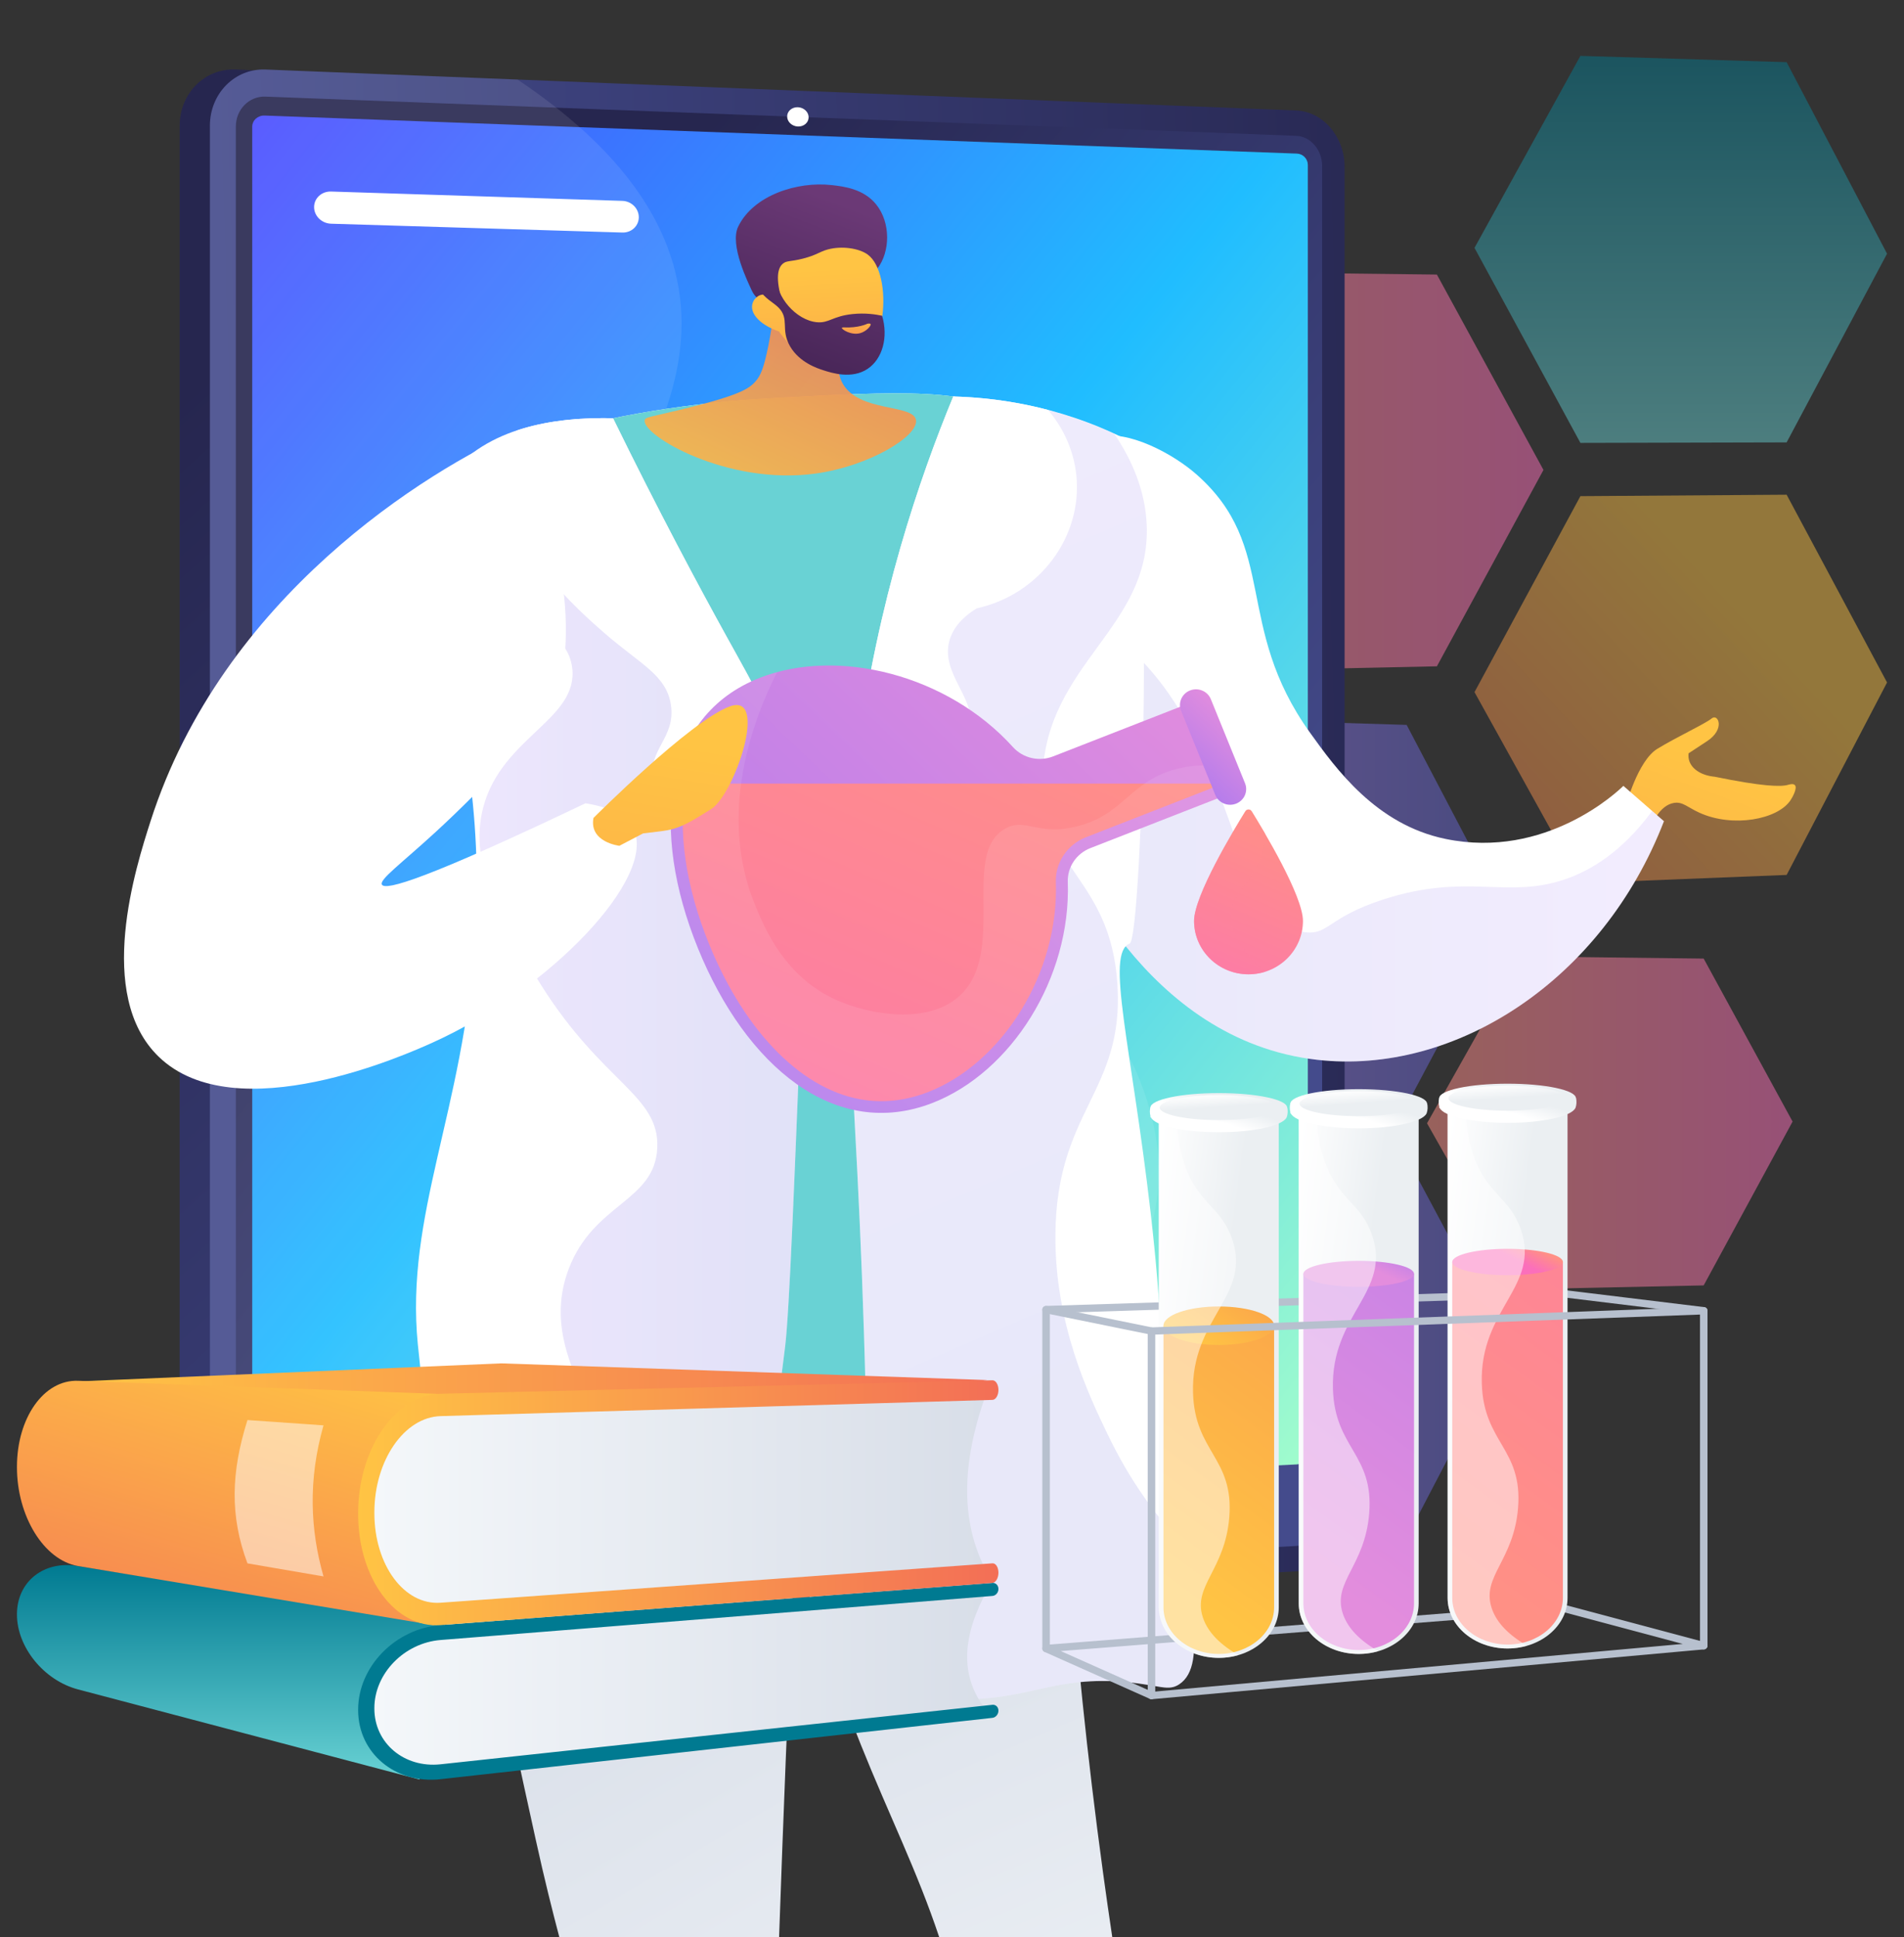 <?xml version="1.0" encoding="UTF-8"?> <svg xmlns="http://www.w3.org/2000/svg" width="232" height="236" viewBox="0 0 232 236" fill="none"><rect x="0" y="0" width="232" height="236" fill="#333333" stroke="none"/><path opacity="0.5" d="M175.084 33.452L148.395 33.137L134.679 57.504L148.395 81.743L175.084 81.179L188.069 57.255L175.084 33.452Z" fill="url(#paint0_linear)"></path><path opacity="0.47" d="M217.699 60.272L192.57 60.446L179.666 84.323L192.57 107.597L217.699 106.596L229.935 83.148L217.699 60.272Z" fill="url(#paint1_linear)"></path><path opacity="0.47" d="M217.699 7.574L192.57 6.806L179.666 30.2L192.57 53.958L217.699 53.898L229.935 30.909L217.699 7.574Z" fill="url(#paint2_linear)"></path><path opacity="0.5" d="M207.591 116.788L185.326 116.525L173.883 136.853L185.326 157.074L207.591 156.604L218.424 136.645L207.591 116.788Z" fill="url(#paint3_linear)"></path><path opacity="0.47" d="M171.399 141.016L146.27 141.189L133.366 165.066L146.27 188.34L171.399 187.339L183.635 163.892L171.399 141.016Z" fill="url(#paint4_linear)"></path><path opacity="0.47" d="M171.399 88.317L146.27 87.549L133.366 110.943L146.27 134.701L171.399 134.641L183.635 111.652L171.399 88.317Z" fill="url(#paint5_linear)"></path><path d="M160.15 184.485C160.15 188.132 157.51 191.25 154.254 191.437L28.665 198.621C24.935 198.835 21.89 195.817 21.89 191.895V15.316C21.89 11.394 24.935 8.323 28.665 8.471L154.254 13.46C157.51 13.589 160.15 16.661 160.15 20.308V184.485Z" fill="url(#paint6_linear)"></path><path d="M163.838 184.485C163.838 188.132 161.197 191.25 157.942 191.437L32.352 198.621C28.622 198.835 25.577 195.817 25.577 191.895V15.316C25.577 11.394 28.622 8.323 32.352 8.471L157.942 13.46C161.197 13.589 163.838 16.661 163.838 20.308V184.485Z" fill="url(#paint7_linear)"></path><path d="M28.737 15.431V191.725C28.737 193.822 30.357 195.431 32.352 195.321L131.68 189.805L157.942 188.347C159.686 188.25 161.098 186.587 161.098 184.631V20.209C161.098 18.254 159.686 16.615 157.942 16.549L130.732 15.514L32.352 11.772C30.357 11.696 28.737 13.334 28.737 15.431Z" fill="url(#paint8_linear)"></path><path d="M159.357 177.028C159.357 177.756 158.762 178.377 158.031 178.414L32.251 184.718C31.415 184.76 30.734 184.16 30.734 183.382V15.434C30.734 14.656 31.415 14.047 32.251 14.078L158.031 18.714C158.762 18.741 159.357 19.355 159.357 20.083V177.028Z" fill="url(#paint9_linear)"></path><path d="M109.908 187.958L84.367 189.335C83.002 189.408 81.893 188.48 81.893 187.262V187.17C81.893 185.952 83.002 184.907 84.367 184.837L109.908 183.52C111.235 183.452 112.31 184.368 112.31 185.567V185.657C112.31 186.856 111.235 187.886 109.908 187.958Z" fill="url(#paint10_linear)"></path><path d="M98.531 14.289C98.531 14.937 97.946 15.441 97.223 15.414C96.501 15.387 95.914 14.838 95.914 14.189C95.914 13.54 96.501 13.037 97.223 13.065C97.946 13.093 98.531 13.641 98.531 14.289Z" fill="white"></path><g opacity="0.3"><path opacity="0.3" d="M130.596 172.929C130.084 162.169 142.29 155.858 141.117 140.68C141.011 139.31 139.92 127.564 130.275 119.603C121.614 112.453 114.334 115.143 98.303 109.44C87.068 105.444 74.437 100.95 69.328 91.935C59.184 74.033 88.173 56.151 82.24 32.974C80.539 26.333 75.739 18.192 63.06 9.691L32.352 8.471C28.622 8.323 25.577 11.394 25.577 15.316V191.895C25.577 195.817 28.622 198.835 32.352 198.621L146.782 192.075C134.594 185.169 130.863 178.535 130.596 172.929Z" fill="white"></path></g><path d="M77.837 26.465C77.837 27.529 76.942 28.365 75.836 28.331L40.344 27.256C39.2 27.221 38.272 26.314 38.272 25.23C38.272 24.146 39.2 23.297 40.344 23.334L75.836 24.474C76.942 24.509 77.837 25.401 77.837 26.465Z" fill="white"></path><path d="M198.082 98.281C198.082 98.281 199.534 92.699 201.95 91.226C204.367 89.753 207.782 88.178 208.564 87.531C209.347 86.883 210.261 88.818 208.006 90.298C205.751 91.779 205.751 91.779 205.751 91.779C205.704 92.187 205.767 92.504 205.844 92.728C206.201 93.776 207.419 94.494 208.925 94.63C214.711 95.818 216.971 95.876 217.854 95.623C217.985 95.585 218.488 95.425 218.7 95.644C219.041 95.996 218.429 97.11 218.168 97.5C216.602 99.843 211.169 100.862 207.101 99.03C205.614 98.361 205.046 97.642 203.961 97.822C202.239 98.109 201.182 100.335 200.556 102.178L198.082 98.281Z" fill="url(#paint11_linear)"></path><path d="M202.748 100.05C201.101 98.615 199.453 97.18 197.806 95.745C197.203 96.342 188.408 104.753 176.114 102.204C167.649 100.448 162.766 93.634 159.639 89.285C150.245 76.223 155.863 66.638 145.749 57.762C142.94 55.297 137.431 52.312 133.828 53.223C125.246 55.391 120.304 80.69 128.611 100.589C130.288 104.605 139.52 126.72 160.463 129.116C177.372 131.051 195.303 119.373 202.748 100.05Z" fill="white"></path><path opacity="0.15" d="M135.75 77.444C151.229 89.427 149.506 112.409 159.021 113.574C161.928 113.93 161.768 111.746 168.7 109.537C178.84 106.306 183.603 109.57 190.736 107.115C193.689 106.098 197.532 103.927 201.316 98.803C201.794 99.219 202.271 99.635 202.748 100.05C195.303 119.373 177.373 131.05 160.463 129.116C139.52 126.72 130.288 104.605 128.611 100.589C124.713 91.252 123.733 80.726 124.676 71.959C128.249 72.981 132.13 74.642 135.75 77.444Z" fill="url(#paint12_linear)"></path><path d="M114.439 236H135.527C135.138 233.4 134.762 230.775 134.4 228.126C130.52 199.758 128.903 173.648 128.6 150.425C116.076 153.002 103.552 155.578 91.027 158.154C94.148 182.253 99.969 200.282 104.894 212.567C108.358 221.209 111.75 227.937 114.439 236Z" fill="url(#paint13_linear)"></path><path d="M68.152 236H94.931C95.941 207.026 97.245 178.531 98.814 150.532C73.698 149.366 65.094 158.104 62.349 161.587C53.894 172.316 57.684 189.564 65.263 224.059C66.358 229.041 67.313 232.815 68.152 236Z" fill="url(#paint14_linear)"></path><path d="M65.863 53.064C72.331 51.281 81.811 49.196 93.422 48.553C109.982 47.635 118.261 47.176 124.129 51.042C137.68 59.969 127.189 80.572 132.736 131.646C135.094 153.354 136.157 151.949 130.843 159.676C120.048 175.373 89.726 176.659 75.835 163.049C68.494 155.856 67.547 155.451 67.371 147.243C66.674 114.846 66.149 84.255 65.863 53.064Z" fill="white"></path><path d="M65.863 53.064C72.331 51.281 81.811 49.196 93.422 48.553C109.982 47.635 118.261 47.176 124.129 51.042C137.68 59.969 127.189 80.572 132.736 131.646C135.094 153.354 136.157 151.949 130.843 159.676C120.048 175.373 89.726 176.659 75.835 163.049C68.494 155.856 67.547 155.451 67.371 147.243C66.674 114.846 66.149 84.255 65.863 53.064Z" fill="#69D2D4"></path><path d="M137.274 53.553C128.665 49.215 120.67 48.422 116.153 48.307C112.055 58.229 106.908 73.183 104.474 91.892C102.277 108.779 103.303 119.952 104.479 143.151C105.223 157.807 105.98 179.043 105.752 205.203C110.311 206.636 114.039 206.973 116.54 207.028C125.402 207.222 128.362 204.084 137.415 204.953C141.364 205.332 142.347 206.077 143.675 205.209C147.379 202.789 144.606 193.814 142.747 184.069C139.874 168.999 143.003 172.101 140.196 147.698C137.87 127.466 134.66 116.126 137.645 114.964C139.248 114.339 140.756 55.307 137.274 53.553Z" fill="white"></path><path opacity="0.15" d="M128.6 150.425C128.717 135.203 136.991 133.051 136.158 119.955C135.319 106.767 126.74 106.043 127.037 94.693C127.398 80.89 140.226 76.532 139.726 63.989C139.558 59.761 137.92 56.031 135.79 52.872C127.757 49.165 120.408 48.415 116.153 48.307C112.055 58.229 106.908 73.183 104.474 91.892C102.277 108.779 103.303 119.952 104.479 143.151C105.223 157.807 105.98 179.042 105.752 205.203C110.311 206.636 114.039 206.973 116.54 207.028C125.402 207.222 128.363 204.084 137.415 204.953C141.364 205.332 142.347 206.077 143.675 205.209C146.911 203.095 145.203 195.976 143.48 187.711C140.76 184.269 137.956 180.958 134.968 174.756C132.711 170.07 128.516 161.361 128.6 150.425Z" fill="url(#paint15_linear)"></path><path d="M96.362 94.732C98.389 102.278 98.202 108.285 97.985 113.827C96.794 144.361 96.188 159.717 95.666 164.065C93.133 185.176 91.344 183.861 91.958 192.434C92.287 197.024 93.055 200.952 90.493 203.84C87.438 207.285 83.042 205.421 72.227 206.788C62.283 208.044 62.021 210.122 51.276 211.388C46.91 211.903 34.987 213.308 33.741 209.983C33.075 208.206 35.541 205.288 37.916 203.846C41.786 201.496 45.084 203.267 46.39 201.393C47.888 199.244 43.845 196.5 43.714 191.343C43.584 186.203 47.488 184.533 49.911 178.22C52.17 172.34 51.26 167.335 50.911 163.789C49.358 147.972 56.46 135.464 57.862 114.509C60.045 81.877 45.81 67.543 55.472 57.088C60.705 51.426 69.315 50.827 74.699 50.955C80.293 62.377 85.111 71.363 88.522 77.535C92.206 84.199 94.622 88.254 96.362 94.732Z" fill="white"></path><path d="M118.047 86.321C117.253 83.641 114.744 81.072 115.728 77.91C116.307 76.047 117.832 74.84 119.004 74.12C126.725 72.419 131.919 65.339 131.151 57.906C130.843 54.921 129.597 52.172 127.7 49.942C122.987 48.706 118.917 48.377 116.153 48.307C112.055 58.229 106.908 73.183 104.474 91.892C103.437 99.86 103.124 106.563 103.199 113.85C104.537 109.663 106.416 106.535 108.407 104.16C111.78 100.138 119.981 92.849 118.047 86.321Z" fill="white"></path><g opacity="0.64"><path opacity="0.3" d="M96.362 94.732C94.622 88.254 92.205 84.198 88.522 77.535C85.11 71.363 80.293 62.376 74.699 50.955C73.394 50.924 71.896 50.938 70.306 51.054C61.79 62.582 61.251 69.026 63.228 72.85C65.156 76.577 69.187 77.302 69.713 81.326C70.537 87.617 61.196 89.768 58.905 98.276C56.905 105.703 61.585 113.12 65.99 120.102C73.482 131.978 80.342 133.445 80.09 139.803C79.828 146.419 72.333 146.536 69.281 154.635C64.498 167.328 79.363 176.455 74.901 187.687C71.445 196.392 61.003 194.718 54.582 205.908C53.563 207.684 52.839 209.482 52.299 211.255C62.021 209.981 62.619 208.002 72.227 206.787C83.042 205.421 87.438 207.284 90.493 203.84C93.055 200.952 92.287 197.023 91.958 192.434C91.344 183.861 93.134 185.175 95.666 164.065C96.188 159.717 96.794 144.361 97.985 113.827C98.202 108.285 98.389 102.278 96.362 94.732Z" fill="url(#paint16_linear)"></path></g><path d="M73.633 77.115C78.025 80.941 81.202 82.233 81.751 85.882C82.356 89.902 78.938 91.247 79.519 95.161C80.246 100.057 85.907 100.068 88.824 106.326C90.734 110.422 89.068 112.048 90.216 117.351C90.915 120.582 92.646 125.086 97.347 130.086C97.54 125.228 97.751 119.825 97.985 113.827C98.202 108.285 98.389 102.278 96.362 94.732C94.622 88.254 92.206 84.199 88.522 77.535C85.111 71.363 80.293 62.377 74.699 50.955C71.544 50.88 67.282 51.064 63.24 52.361C61.844 54.857 61.612 56.841 61.573 57.906C61.258 66.334 70.7 74.56 73.633 77.115Z" fill="white"></path><path opacity="0.9" d="M94.659 30.82C94.7 35.632 94.152 39.448 93.634 42.061C93.04 45.055 92.612 45.829 92.067 46.457C91.245 47.401 90 48.194 82.965 49.904C79.137 50.834 78.645 50.809 78.56 51.181C78.148 52.997 88.586 59.188 99.371 57.696C105.971 56.783 111.977 53.092 111.608 51.154C111.237 49.203 104.644 50.25 102.679 46.721C101.312 44.267 102.844 40.782 104.656 37.895C102.901 34.674 96.413 34.042 94.659 30.82Z" fill="url(#paint17_linear)"></path><path d="M106.909 32.722C108.467 30.694 108.563 27.154 106.768 24.916C105.224 22.99 102.793 22.715 101.338 22.55C97.121 22.073 91.8 23.798 89.95 27.602C88.853 29.856 91.225 34.54 91.597 35.382C92.017 36.334 92.78 36.661 93.486 37.381C94.463 38.379 95.994 39.967 98.492 42.622C98.686 41.838 98.982 40.868 99.451 39.817C99.631 39.413 100.356 37.832 101.453 36.522C103.65 33.895 105.432 34.644 106.909 32.722Z" fill="url(#paint18_linear)"></path><path d="M94.928 40.389C94.928 40.389 97.7 44.846 103.22 44.494C108.161 44.179 108.885 33.318 105.729 31.013C104.676 30.244 102.567 29.925 100.852 30.395C99.839 30.674 99.496 31.086 97.832 31.509C96.297 31.899 95.864 31.733 95.401 32.115C94.821 32.593 94.397 33.765 95.365 36.94C94.422 36.004 93.29 35.645 92.488 36.016C92.36 36.076 92.021 36.302 91.83 36.645C91.139 37.885 92.295 39.47 94.928 40.389Z" fill="url(#paint19_linear)"></path><path d="M95.177 31.465C95.415 31.639 94.687 32.511 94.633 33.744C94.527 36.138 97 39.012 99.522 39.256C101.013 39.4 101.423 38.519 103.888 38.263C105.414 38.105 106.685 38.296 107.484 38.467C108.259 41.093 107.53 43.711 105.739 44.925C103.811 46.233 101.349 45.44 100.319 45.108C99.63 44.886 97.423 44.179 96.27 42.196C95.068 40.128 96.247 38.882 94.869 37.484C94.173 36.779 93.26 36.473 92.37 35.108C92.129 34.737 91.968 34.409 91.869 34.188C93.144 32.864 94.832 31.213 95.177 31.465Z" fill="url(#paint20_linear)"></path><path d="M105.69 39.44C105.69 39.44 104.623 39.987 102.779 39.885C102.689 39.88 102.59 39.906 102.579 39.951C102.536 40.123 103.72 40.892 104.81 40.591C105.584 40.378 106.186 39.66 106.082 39.477C106.038 39.4 105.863 39.41 105.69 39.44Z" fill="url(#paint21_linear)"></path><path d="M77.205 101.026C80.023 106.891 67.076 120.549 52.685 127.035C49.754 128.357 28.698 137.845 19.314 128.721C11.56 121.181 16.565 105.591 18.351 100.025C27.124 72.694 51.949 57.375 63.24 52.361C71.667 73.012 68.821 83.63 66.868 86.504C64.827 89.505 59.132 95.81 53.084 101.364C48.83 105.271 46.18 107.172 46.537 107.781C46.98 108.54 51.967 107.107 71.337 97.867C73.582 98.223 76.243 99.024 77.205 101.026Z" fill="white"></path><path d="M128.317 92.157L145.886 85.296L150.427 96.465L132.858 103.327C131.147 103.996 130.044 105.643 130.107 107.448C130.514 119.195 123.18 130.641 113.645 134.365C101.714 139.025 90.859 129.83 85.045 115.53C79.231 101.229 80.66 87.237 92.59 82.578C102.125 78.853 115.481 82.219 123.428 91.021C124.649 92.373 126.606 92.826 128.317 92.157Z" fill="url(#paint22_linear)"></path><path d="M83.643 95.465C83.627 95.544 83.607 95.62 83.591 95.7C82.551 101.142 83.547 107.997 86.395 115.002C90.84 125.936 97.987 133.052 105.514 134.039C105.514 134.039 105.515 134.039 105.515 134.039C108.019 134.367 110.574 134.032 113.107 133.042C117.477 131.335 121.475 127.831 124.363 123.175C127.316 118.414 128.841 112.846 128.655 107.496C128.572 105.1 130.045 102.893 132.32 102.005L148.54 95.67L148.456 95.465H83.643Z" fill="url(#paint23_linear)"></path><g opacity="0.3"><path opacity="0.3" d="M91.99 110.219C93.176 113.107 95.624 119.07 102.036 121.887C105.917 123.592 112.911 124.874 116.844 121.398C122.81 116.125 116.987 104.093 122.446 100.972C124.928 99.552 126.416 101.878 131.23 100.679C136.538 99.357 137.436 95.856 142.06 94.096C143.72 93.464 146.034 92.991 149.188 93.419L150.427 96.466L132.858 103.328C131.147 103.996 130.044 105.644 130.107 107.448C130.514 119.195 123.18 130.641 113.645 134.366C101.714 139.025 90.859 129.831 85.045 115.53C79.231 101.23 80.66 87.238 92.59 82.578C93.271 82.312 93.973 82.084 94.689 81.889C91.746 87.689 87.423 99.094 91.99 110.219Z" fill="white"></path></g><path d="M143.917 86.604L148.079 96.843C148.478 97.824 149.614 98.303 150.615 97.912C151.616 97.521 152.105 96.408 151.706 95.427L147.543 85.188C147.144 84.206 146.009 83.728 145.007 84.119C144.006 84.51 143.518 85.623 143.917 86.604Z" fill="url(#paint24_linear)"></path><path d="M158.764 112.2C158.764 115.792 155.794 118.703 152.129 118.703C148.465 118.703 145.495 115.792 145.495 112.2C145.495 109.13 150.343 101.1 151.751 98.835C151.924 98.556 152.335 98.556 152.508 98.835C153.915 101.1 158.764 109.13 158.764 112.2Z" fill="url(#paint25_linear)"></path><path opacity="0.6" d="M150.012 111.095C150.361 108.286 153.163 107.166 153.964 103.349C154.089 102.752 154.15 102.162 154.158 101.584C153.473 100.404 152.874 99.424 152.508 98.835C152.335 98.556 151.924 98.556 151.751 98.835C150.343 101.101 145.495 109.13 145.495 112.2C145.495 115.792 148.465 118.703 152.129 118.703C152.834 118.703 153.512 118.595 154.149 118.395C150.57 115.271 149.791 112.878 150.012 111.095Z" fill="url(#paint26_linear)"></path><path d="M72.313 99.655C72.313 99.655 84.12 87.814 88.926 86.064C93.731 84.315 89.476 96.805 86.661 98.566C83.846 100.328 82.747 101.001 80.55 101.27C78.354 101.539 78.354 101.539 78.354 101.539L75.471 103.046C75.471 103.046 71.764 102.616 72.313 99.655Z" fill="url(#paint27_linear)"></path><path d="M140.307 207.021C140.242 207.021 140.178 207.008 140.118 206.981L127.273 201.254C127.084 201.169 126.977 200.97 127.013 200.77C127.049 200.569 127.219 200.417 127.426 200.401L190.248 195.437C190.3 195.432 190.353 195.438 190.404 195.451L207.72 200.072C207.933 200.129 208.074 200.327 208.055 200.542C208.036 200.758 207.862 200.929 207.642 200.949L140.349 207.019C140.335 207.021 140.321 207.021 140.307 207.021ZM129.254 201.154L140.386 206.118L205.044 200.285L190.242 196.335L129.254 201.154Z" fill="#B7C0CE"></path><path d="M140.307 207.021C140.055 207.021 139.851 206.821 139.851 206.574V162.53L127.919 160.103V200.847C127.919 201.094 127.714 201.294 127.462 201.294C127.21 201.294 127.006 201.094 127.006 200.847V159.553C127.006 159.419 127.068 159.291 127.174 159.206C127.281 159.121 127.422 159.088 127.555 159.115L140.4 161.728C140.612 161.771 140.764 161.954 140.764 162.166V206.574C140.764 206.821 140.559 207.021 140.307 207.021Z" fill="#B7C0CE"></path><path d="M207.6 200.95C207.348 200.95 207.144 200.75 207.144 200.503V160.089L190.603 158.072V195.883C190.603 196.13 190.398 196.33 190.147 196.33C189.895 196.33 189.69 196.13 189.69 195.883V157.565C189.69 157.437 189.746 157.315 189.844 157.23C189.943 157.145 190.074 157.106 190.203 157.121L207.656 159.25C207.885 159.277 208.056 159.468 208.056 159.693V200.503C208.056 200.75 207.852 200.95 207.6 200.95Z" fill="#B7C0CE"></path><path d="M127.463 160C127.217 160 127.015 159.81 127.007 159.568C126.999 159.321 127.196 159.114 127.448 159.106L190.132 157.118C190.393 157.104 190.595 157.304 190.603 157.551C190.611 157.798 190.413 158.004 190.162 158.012L127.478 160C127.472 160 127.467 160 127.463 160Z" fill="#B7C0CE"></path><path d="M176.389 134.795V194.683C176.389 198.083 179.66 200.839 183.696 200.839H183.696C187.731 200.839 191.002 198.083 191.002 194.683V134.795H176.389Z" fill="url(#paint28_linear)"></path><path d="M183.696 200.362C179.979 200.362 176.955 197.814 176.955 194.683V153.754H190.436V194.683C190.436 197.814 187.412 200.362 183.696 200.362Z" fill="url(#paint29_linear)"></path><path d="M183.696 155.362C187.418 155.362 190.436 154.642 190.436 153.754C190.436 152.866 187.418 152.146 183.696 152.146C179.973 152.146 176.955 152.866 176.955 153.754C176.955 154.642 179.973 155.362 183.696 155.362Z" fill="url(#paint30_linear)"></path><path opacity="0.5" d="M181.745 195.877C180.513 192.049 184.458 190.128 184.973 183.71C185.556 176.454 180.764 175.813 180.555 168.536C180.294 159.408 187.728 156.776 185.313 149.783C183.956 145.853 181.225 145.573 179.536 140.764C178.803 138.676 178.588 136.653 178.665 134.795H176.389V194.683C176.389 198.083 179.66 200.839 183.696 200.839H183.696C184.531 200.839 185.333 200.719 186.081 200.502C183.388 198.947 182.212 197.329 181.745 195.877Z" fill="white"></path><path d="M192.022 133.75L192.022 133.746H192.021H190.961C189.536 133.12 186.817 132.696 183.696 132.696C183.696 132.696 183.695 132.696 183.695 132.696H183.695C180.573 132.696 177.855 133.12 176.429 133.746H175.369H175.368V133.751C175.265 134.063 175.284 134.504 175.368 134.818V134.987H175.425H175.426C175.906 136.008 179.424 136.8 183.695 136.8H183.695C183.695 136.8 183.696 136.8 183.696 136.8C187.967 136.8 191.484 136.008 191.964 134.987H191.965C191.967 134.982 191.969 134.976 191.972 134.97C191.976 134.96 191.98 134.95 191.984 134.94C192.1 134.628 192.14 134.105 192.022 133.75Z" fill="url(#paint31_linear)"></path><path d="M183.694 135.559C188.293 135.559 192.021 134.768 192.021 133.793C192.021 132.818 188.293 132.028 183.694 132.028C179.096 132.028 175.368 132.818 175.368 133.793C175.368 134.768 179.096 135.559 183.694 135.559Z" fill="url(#paint32_linear)"></path><path d="M183.696 135.32C187.673 135.32 190.897 134.636 190.897 133.793C190.897 132.95 187.673 132.266 183.696 132.266C179.719 132.266 176.495 132.95 176.495 133.793C176.495 134.636 179.719 135.32 183.696 135.32Z" fill="url(#paint33_linear)"></path><path d="M158.25 135.464V195.351C158.25 198.751 161.521 201.507 165.557 201.507H165.557C169.592 201.507 172.863 198.751 172.863 195.351V135.464H158.25Z" fill="url(#paint34_linear)"></path><path d="M165.557 201.03C161.84 201.03 158.816 198.482 158.816 195.351V155.196H172.297V195.351C172.297 198.482 169.273 201.03 165.557 201.03Z" fill="url(#paint35_linear)"></path><path d="M165.557 156.778C169.279 156.778 172.297 156.07 172.297 155.196C172.297 154.323 169.279 153.614 165.557 153.614C161.834 153.614 158.816 154.323 158.816 155.196C158.816 156.07 161.834 156.778 165.557 156.778Z" fill="url(#paint36_linear)"></path><path opacity="0.5" d="M163.606 196.545C162.374 192.717 166.319 190.796 166.834 184.378C167.416 177.122 162.624 176.481 162.416 169.204C162.155 160.077 169.589 157.444 167.174 150.451C165.817 146.522 163.086 146.242 161.397 141.432C160.664 139.345 160.449 137.321 160.526 135.464H158.25V195.351C158.25 198.751 161.521 201.507 165.557 201.507H165.557C166.392 201.507 167.194 201.387 167.942 201.17C165.249 199.615 164.073 197.997 163.606 196.545Z" fill="white"></path><path d="M173.883 134.418L173.883 134.414H173.882H172.822C171.396 133.788 168.678 133.364 165.557 133.364C165.557 133.364 165.556 133.364 165.556 133.364C165.556 133.364 165.556 133.364 165.556 133.364C162.434 133.364 159.716 133.788 158.29 134.414H157.23H157.229V134.419C157.126 134.731 157.144 135.172 157.229 135.486V135.655H157.286H157.287C157.767 136.676 161.285 137.468 165.555 137.468C165.555 137.468 165.556 137.468 165.556 137.468C165.556 137.468 165.556 137.468 165.556 137.468C169.827 137.468 173.345 136.676 173.825 135.655H173.826C173.828 135.65 173.83 135.644 173.832 135.638C173.837 135.628 173.841 135.618 173.844 135.608C173.96 135.296 174 134.773 173.883 134.418Z" fill="url(#paint37_linear)"></path><path d="M165.555 136.227C170.154 136.227 173.881 135.437 173.881 134.461C173.881 133.486 170.154 132.696 165.555 132.696C160.957 132.696 157.229 133.486 157.229 134.461C157.229 135.437 160.957 136.227 165.555 136.227Z" fill="url(#paint38_linear)"></path><path d="M165.557 135.989C169.534 135.989 172.758 135.306 172.758 134.462C172.758 133.619 169.534 132.935 165.557 132.935C161.579 132.935 158.355 133.619 158.355 134.462C158.355 135.306 161.579 135.989 165.557 135.989Z" fill="url(#paint39_linear)"></path><path d="M141.202 135.941V195.829C141.202 199.228 144.474 201.984 148.509 201.984C152.544 201.984 155.816 199.228 155.816 195.829V135.941H141.202Z" fill="url(#paint40_linear)"></path><path d="M148.509 201.507C144.792 201.507 141.769 198.96 141.769 195.829V161.518H155.249V195.829C155.249 198.96 152.226 201.507 148.509 201.507Z" fill="url(#paint41_linear)"></path><path d="M148.509 163.865C152.231 163.865 155.249 162.814 155.249 161.518C155.249 160.223 152.231 159.172 148.509 159.172C144.786 159.172 141.769 160.223 141.769 161.518C141.769 162.814 144.786 163.865 148.509 163.865Z" fill="url(#paint42_linear)"></path><path opacity="0.5" d="M146.558 197.023C145.326 193.194 149.271 191.273 149.786 184.855C150.369 177.6 145.577 176.958 145.369 169.681C145.108 160.554 152.541 157.921 150.126 150.928C148.769 146.999 146.038 146.719 144.349 141.91C143.616 139.822 143.401 137.798 143.478 135.941H141.202V195.829C141.202 199.228 144.474 201.984 148.509 201.984C149.344 201.984 150.146 201.865 150.894 201.647C148.202 200.093 147.025 198.474 146.558 197.023Z" fill="white"></path><path d="M156.835 134.895L156.835 134.892H156.834H155.774C154.349 134.265 151.63 133.842 148.509 133.842C148.509 133.842 148.508 133.842 148.508 133.842C148.508 133.842 148.508 133.842 148.508 133.842C145.386 133.842 142.668 134.265 141.242 134.892H140.183H140.181V134.896C140.078 135.208 140.097 135.649 140.181 135.963V136.132H140.238H140.239C140.719 137.153 144.237 137.946 148.508 137.946C148.508 137.946 148.508 137.946 148.508 137.946C148.508 137.946 148.509 137.946 148.509 137.946C152.78 137.946 156.297 137.153 156.777 136.132H156.778C156.78 136.127 156.782 136.121 156.785 136.116C156.789 136.106 156.793 136.095 156.797 136.085C156.913 135.774 156.953 135.25 156.835 134.895Z" fill="url(#paint43_linear)"></path><path d="M148.507 136.704C153.106 136.704 156.834 135.914 156.834 134.939C156.834 133.964 153.106 133.173 148.507 133.173C143.909 133.173 140.181 133.964 140.181 134.939C140.181 135.914 143.909 136.704 148.507 136.704Z" fill="url(#paint44_linear)"></path><path d="M148.509 136.466C152.486 136.466 155.71 135.783 155.71 134.939C155.71 134.096 152.486 133.412 148.509 133.412C144.532 133.412 141.308 134.096 141.308 134.939C141.308 135.783 144.532 136.466 148.509 136.466Z" fill="url(#paint45_linear)"></path><path d="M140.307 162.613C140.063 162.613 139.86 162.424 139.851 162.183C139.842 161.936 140.038 161.728 140.29 161.719L207.583 159.246C207.836 159.242 208.047 159.43 208.056 159.677C208.066 159.924 207.869 160.131 207.617 160.14L140.324 162.613C140.318 162.613 140.313 162.613 140.307 162.613Z" fill="#B7C0CE"></path><path d="M9.731 168.292L61.093 166.103L120.27 168.136L61.89 180.643L9.731 168.292Z" fill="url(#paint46_linear)"></path><path d="M51.114 216.802L9.51 205.827C5.321 204.722 2.065 200.653 2.065 196.707V196.664C2.065 192.718 5.321 190.071 9.51 190.795L54.132 197.952L51.114 216.802Z" fill="url(#paint47_linear)"></path><path d="M120.341 208.56L53.119 215.918C48.908 216.379 45.447 213.501 45.447 209.484V206.759C45.447 202.741 48.908 199.215 53.119 198.886L120.341 193.642C117.366 199.069 116.68 204.147 120.341 208.56Z" fill="url(#paint48_linear)"></path><path d="M120.926 209.291L53.682 216.764C48.19 217.374 43.639 213.604 43.639 208.348V208.291C43.639 203.035 48.19 198.411 53.682 197.991L120.926 192.851C121.331 192.82 121.659 193.15 121.659 193.588C121.659 194.027 121.331 194.408 120.926 194.44L53.682 199.806C49.264 200.159 45.616 203.884 45.616 208.105V208.163C45.616 212.384 49.264 215.425 53.682 214.949L120.926 207.701C121.331 207.658 121.659 207.978 121.659 208.416C121.659 208.854 121.331 209.246 120.926 209.291Z" fill="#007A91"></path><path d="M52.862 197.997L9.51 190.796C5.321 190.071 2.065 184.688 2.065 178.764V178.699C2.065 172.774 5.321 168.072 9.51 168.225L55.498 169.899L52.862 197.997Z" fill="url(#paint49_linear)"></path><path d="M120.341 191.701L56.886 196.392C50.628 196.855 45.447 192.348 45.447 186.316V182.224C45.447 176.192 50.628 171.163 56.886 170.996L120.341 169.301C117.357 177.434 116.69 185.049 120.341 191.701Z" fill="url(#paint50_linear)"></path><path d="M120.926 192.851L53.682 197.991C48.19 198.411 43.639 192.339 43.639 184.448V184.361C43.639 176.469 48.19 169.938 53.682 169.804L120.926 168.166C121.331 168.157 121.659 168.682 121.659 169.34C121.659 169.998 121.331 170.541 120.926 170.553L53.682 172.53C49.264 172.659 45.616 177.923 45.616 184.261V184.348C45.616 190.686 49.264 195.582 53.682 195.266L120.926 190.465C121.331 190.436 121.659 190.946 121.659 191.604C121.659 192.262 121.331 192.82 120.926 192.851Z" fill="url(#paint51_linear)"></path><path opacity="0.5" d="M39.419 192.059L30.152 190.471C27.988 184.683 28.151 179.365 30.152 173.009L39.419 173.655C37.519 180.343 37.807 186.401 39.419 192.059Z" fill="white"></path><defs><linearGradient id="paint0_linear" x1="134.679" y1="57.44" x2="188.069" y2="57.44" gradientUnits="userSpaceOnUse"><stop stop-color="#FF9085"></stop><stop offset="1" stop-color="#FB6FBB"></stop></linearGradient><linearGradient id="paint1_linear" x1="209.69" y1="71.148" x2="165.893" y2="112.063" gradientUnits="userSpaceOnUse"><stop stop-color="#FFC444"></stop><stop offset="0.996" stop-color="#F36F56"></stop></linearGradient><linearGradient id="paint2_linear" x1="204.801" y1="6.806" x2="204.801" y2="53.958" gradientUnits="userSpaceOnUse"><stop stop-color="#007A91"></stop><stop offset="1" stop-color="#69D2D4"></stop></linearGradient><linearGradient id="paint3_linear" x1="173.883" y1="136.8" x2="218.424" y2="136.8" gradientUnits="userSpaceOnUse"><stop stop-color="#FF9085"></stop><stop offset="1" stop-color="#FB6FBB"></stop></linearGradient><linearGradient id="paint4_linear" x1="133.366" y1="164.678" x2="183.635" y2="164.678" gradientUnits="userSpaceOnUse"><stop stop-color="#AA80F9"></stop><stop offset="0.996" stop-color="#6165D7"></stop></linearGradient><linearGradient id="paint5_linear" x1="133.366" y1="111.125" x2="183.635" y2="111.125" gradientUnits="userSpaceOnUse"><stop stop-color="#AA80F9"></stop><stop offset="0.996" stop-color="#6165D7"></stop></linearGradient><linearGradient id="paint6_linear" x1="29.851" y1="39.981" x2="148.933" y2="173.863" gradientUnits="userSpaceOnUse"><stop offset="0.004" stop-color="#26264F"></stop><stop offset="1" stop-color="#444B8C"></stop></linearGradient><linearGradient id="paint7_linear" x1="28.267" y1="103.652" x2="181.277" y2="99.302" gradientUnits="userSpaceOnUse"><stop stop-color="#444B8C"></stop><stop offset="0.996" stop-color="#26264F"></stop></linearGradient><linearGradient id="paint8_linear" x1="136.558" y1="139.323" x2="45.414" y2="63.239" gradientUnits="userSpaceOnUse"><stop stop-color="#444B8C"></stop><stop offset="0.996" stop-color="#26264F"></stop></linearGradient><linearGradient id="paint9_linear" x1="15.942" y1="-2.134" x2="201.967" y2="146.887" gradientUnits="userSpaceOnUse"><stop stop-color="#5433FF"></stop><stop offset="0.51" stop-color="#20BDFF"></stop><stop offset="0.956" stop-color="#A5FECB"></stop></linearGradient><linearGradient id="paint10_linear" x1="98.342" y1="177.157" x2="95.91" y2="196.054" gradientUnits="userSpaceOnUse"><stop stop-color="#444B8C"></stop><stop offset="0.996" stop-color="#26264F"></stop></linearGradient><linearGradient id="paint11_linear" x1="209.972" y1="93.059" x2="178.267" y2="179.7" gradientUnits="userSpaceOnUse"><stop stop-color="#FFC444"></stop><stop offset="0.996" stop-color="#F36F56"></stop></linearGradient><linearGradient id="paint12_linear" x1="202.748" y1="100.642" x2="124.343" y2="100.642" gradientUnits="userSpaceOnUse"><stop stop-color="#AA80F9"></stop><stop offset="0.996" stop-color="#6165D7"></stop></linearGradient><linearGradient id="paint13_linear" x1="160.016" y1="278.269" x2="114.774" y2="174.214" gradientUnits="userSpaceOnUse"><stop stop-color="#F4F7FA"></stop><stop offset="0.996" stop-color="#D8DEE8"></stop></linearGradient><linearGradient id="paint14_linear" x1="137.412" y1="281.379" x2="79.788" y2="183.372" gradientUnits="userSpaceOnUse"><stop stop-color="#F4F7FA"></stop><stop offset="0.996" stop-color="#D8DEE8"></stop></linearGradient><linearGradient id="paint15_linear" x1="64.324" y1="3.406" x2="137.876" y2="173.169" gradientUnits="userSpaceOnUse"><stop stop-color="#AA80F9"></stop><stop offset="0.996" stop-color="#6165D7"></stop></linearGradient><linearGradient id="paint16_linear" x1="52.299" y1="131.098" x2="98.113" y2="131.098" gradientUnits="userSpaceOnUse"><stop stop-color="#AA80F9"></stop><stop offset="0.996" stop-color="#6165D7"></stop></linearGradient><linearGradient id="paint17_linear" x1="86.793" y1="68.323" x2="107.361" y2="24.631" gradientUnits="userSpaceOnUse"><stop stop-color="#FFC444"></stop><stop offset="0.996" stop-color="#F36F56"></stop></linearGradient><linearGradient id="paint18_linear" x1="88.55" y1="55.28" x2="100.495" y2="23.988" gradientUnits="userSpaceOnUse"><stop stop-color="#311944"></stop><stop offset="1" stop-color="#6B3976"></stop></linearGradient><linearGradient id="paint19_linear" x1="99.416" y1="32.814" x2="101.75" y2="78.106" gradientUnits="userSpaceOnUse"><stop stop-color="#FFC444"></stop><stop offset="0.996" stop-color="#F36F56"></stop></linearGradient><linearGradient id="paint20_linear" x1="92.371" y1="56.754" x2="104.328" y2="25.43" gradientUnits="userSpaceOnUse"><stop stop-color="#311944"></stop><stop offset="1" stop-color="#6B3976"></stop></linearGradient><linearGradient id="paint21_linear" x1="104.533" y1="37.961" x2="103.929" y2="43.646" gradientUnits="userSpaceOnUse"><stop stop-color="#FFC444"></stop><stop offset="1" stop-color="#F36F56"></stop></linearGradient><linearGradient id="paint22_linear" x1="139.301" y1="72.458" x2="53.107" y2="162.41" gradientUnits="userSpaceOnUse"><stop offset="0.004" stop-color="#E38DDD"></stop><stop offset="1" stop-color="#9571F6"></stop></linearGradient><linearGradient id="paint23_linear" x1="122.973" y1="80.363" x2="84.096" y2="169.782" gradientUnits="userSpaceOnUse"><stop stop-color="#FF9085"></stop><stop offset="1" stop-color="#FB6FBB"></stop></linearGradient><linearGradient id="paint24_linear" x1="151.181" y1="87.637" x2="140.534" y2="98.749" gradientUnits="userSpaceOnUse"><stop offset="0.004" stop-color="#E38DDD"></stop><stop offset="1" stop-color="#9571F6"></stop></linearGradient><linearGradient id="paint25_linear" x1="157.813" y1="99.615" x2="143.887" y2="131.646" gradientUnits="userSpaceOnUse"><stop stop-color="#FF9085"></stop><stop offset="1" stop-color="#FB6FBB"></stop></linearGradient><linearGradient id="paint26_linear" x1="156.795" y1="99.172" x2="142.869" y2="131.204" gradientUnits="userSpaceOnUse"><stop stop-color="#FF9085"></stop><stop offset="1" stop-color="#FB6FBB"></stop></linearGradient><linearGradient id="paint27_linear" x1="82.331" y1="90.449" x2="65.595" y2="194.867" gradientUnits="userSpaceOnUse"><stop stop-color="#FFC444"></stop><stop offset="0.996" stop-color="#F36F56"></stop></linearGradient><linearGradient id="paint28_linear" x1="193.672" y1="168.675" x2="172.222" y2="165.775" gradientUnits="userSpaceOnUse"><stop offset="0.494" stop-color="#EBEFF2"></stop><stop offset="1" stop-color="white"></stop></linearGradient><linearGradient id="paint29_linear" x1="173.77" y1="188.124" x2="244.492" y2="91.137" gradientUnits="userSpaceOnUse"><stop stop-color="#FF9085"></stop><stop offset="1" stop-color="#FB6FBB"></stop></linearGradient><linearGradient id="paint30_linear" x1="185.12" y1="151.025" x2="184.048" y2="153.163" gradientUnits="userSpaceOnUse"><stop stop-color="#FF9085"></stop><stop offset="1" stop-color="#FB6FBB"></stop></linearGradient><linearGradient id="paint31_linear" x1="185.033" y1="130.647" x2="183.382" y2="135.327" gradientUnits="userSpaceOnUse"><stop offset="0.494" stop-color="#EBEFF2"></stop><stop offset="1" stop-color="white"></stop></linearGradient><linearGradient id="paint32_linear" x1="184.831" y1="130.698" x2="183.176" y2="135.39" gradientUnits="userSpaceOnUse"><stop offset="0.494" stop-color="#EBEFF2"></stop><stop offset="1" stop-color="white"></stop></linearGradient><linearGradient id="paint33_linear" x1="183.823" y1="135.483" x2="183.57" y2="131.998" gradientUnits="userSpaceOnUse"><stop offset="0.494" stop-color="#EBEFF2"></stop><stop offset="1" stop-color="white"></stop></linearGradient><linearGradient id="paint34_linear" x1="175.533" y1="169.343" x2="154.083" y2="166.443" gradientUnits="userSpaceOnUse"><stop offset="0.494" stop-color="#EBEFF2"></stop><stop offset="1" stop-color="white"></stop></linearGradient><linearGradient id="paint35_linear" x1="155.772" y1="188.993" x2="225.468" y2="93.413" gradientUnits="userSpaceOnUse"><stop offset="0.004" stop-color="#E38DDD"></stop><stop offset="1" stop-color="#9571F6"></stop></linearGradient><linearGradient id="paint36_linear" x1="166.046" y1="154.134" x2="168.757" y2="148.002" gradientUnits="userSpaceOnUse"><stop offset="0.004" stop-color="#E38DDD"></stop><stop offset="1" stop-color="#9571F6"></stop></linearGradient><linearGradient id="paint37_linear" x1="166.894" y1="131.316" x2="165.243" y2="135.996" gradientUnits="userSpaceOnUse"><stop offset="0.494" stop-color="#EBEFF2"></stop><stop offset="1" stop-color="white"></stop></linearGradient><linearGradient id="paint38_linear" x1="166.692" y1="131.366" x2="165.037" y2="136.058" gradientUnits="userSpaceOnUse"><stop offset="0.494" stop-color="#EBEFF2"></stop><stop offset="1" stop-color="white"></stop></linearGradient><linearGradient id="paint39_linear" x1="165.684" y1="136.152" x2="165.431" y2="132.668" gradientUnits="userSpaceOnUse"><stop offset="0.494" stop-color="#EBEFF2"></stop><stop offset="1" stop-color="white"></stop></linearGradient><linearGradient id="paint40_linear" x1="158.485" y1="169.821" x2="137.035" y2="166.92" gradientUnits="userSpaceOnUse"><stop offset="0.494" stop-color="#EBEFF2"></stop><stop offset="1" stop-color="white"></stop></linearGradient><linearGradient id="paint41_linear" x1="139.786" y1="190.994" x2="201.735" y2="106.039" gradientUnits="userSpaceOnUse"><stop stop-color="#FFC444"></stop><stop offset="0.996" stop-color="#F36F56"></stop></linearGradient><linearGradient id="paint42_linear" x1="146.529" y1="164.127" x2="160.971" y2="144.321" gradientUnits="userSpaceOnUse"><stop stop-color="#FFC444"></stop><stop offset="0.996" stop-color="#F36F56"></stop></linearGradient><linearGradient id="paint43_linear" x1="149.846" y1="131.793" x2="148.195" y2="136.473" gradientUnits="userSpaceOnUse"><stop offset="0.494" stop-color="#EBEFF2"></stop><stop offset="1" stop-color="white"></stop></linearGradient><linearGradient id="paint44_linear" x1="149.644" y1="131.843" x2="147.989" y2="136.536" gradientUnits="userSpaceOnUse"><stop offset="0.494" stop-color="#EBEFF2"></stop><stop offset="1" stop-color="white"></stop></linearGradient><linearGradient id="paint45_linear" x1="148.637" y1="136.629" x2="148.384" y2="133.145" gradientUnits="userSpaceOnUse"><stop offset="0.494" stop-color="#EBEFF2"></stop><stop offset="1" stop-color="white"></stop></linearGradient><linearGradient id="paint46_linear" x1="9.731" y1="173.373" x2="120.27" y2="173.373" gradientUnits="userSpaceOnUse"><stop stop-color="#FFC444"></stop><stop offset="0.996" stop-color="#F36F56"></stop></linearGradient><linearGradient id="paint47_linear" x1="28.099" y1="190.676" x2="28.099" y2="216.802" gradientUnits="userSpaceOnUse"><stop stop-color="#007A91"></stop><stop offset="1" stop-color="#69D2D4"></stop></linearGradient><linearGradient id="paint48_linear" x1="45.447" y1="204.804" x2="120.341" y2="204.804" gradientUnits="userSpaceOnUse"><stop stop-color="#F4F7FA"></stop><stop offset="0.996" stop-color="#D8DEE8"></stop></linearGradient><linearGradient id="paint49_linear" x1="35.052" y1="162.163" x2="19.828" y2="214.484" gradientUnits="userSpaceOnUse"><stop stop-color="#FFC444"></stop><stop offset="0.996" stop-color="#F36F56"></stop></linearGradient><linearGradient id="paint50_linear" x1="45.447" y1="182.863" x2="120.341" y2="182.863" gradientUnits="userSpaceOnUse"><stop stop-color="#F4F7FA"></stop><stop offset="0.996" stop-color="#D8DEE8"></stop></linearGradient><linearGradient id="paint51_linear" x1="43.639" y1="183.089" x2="121.659" y2="183.089" gradientUnits="userSpaceOnUse"><stop stop-color="#FFC444"></stop><stop offset="0.996" stop-color="#F36F56"></stop></linearGradient></defs></svg> 